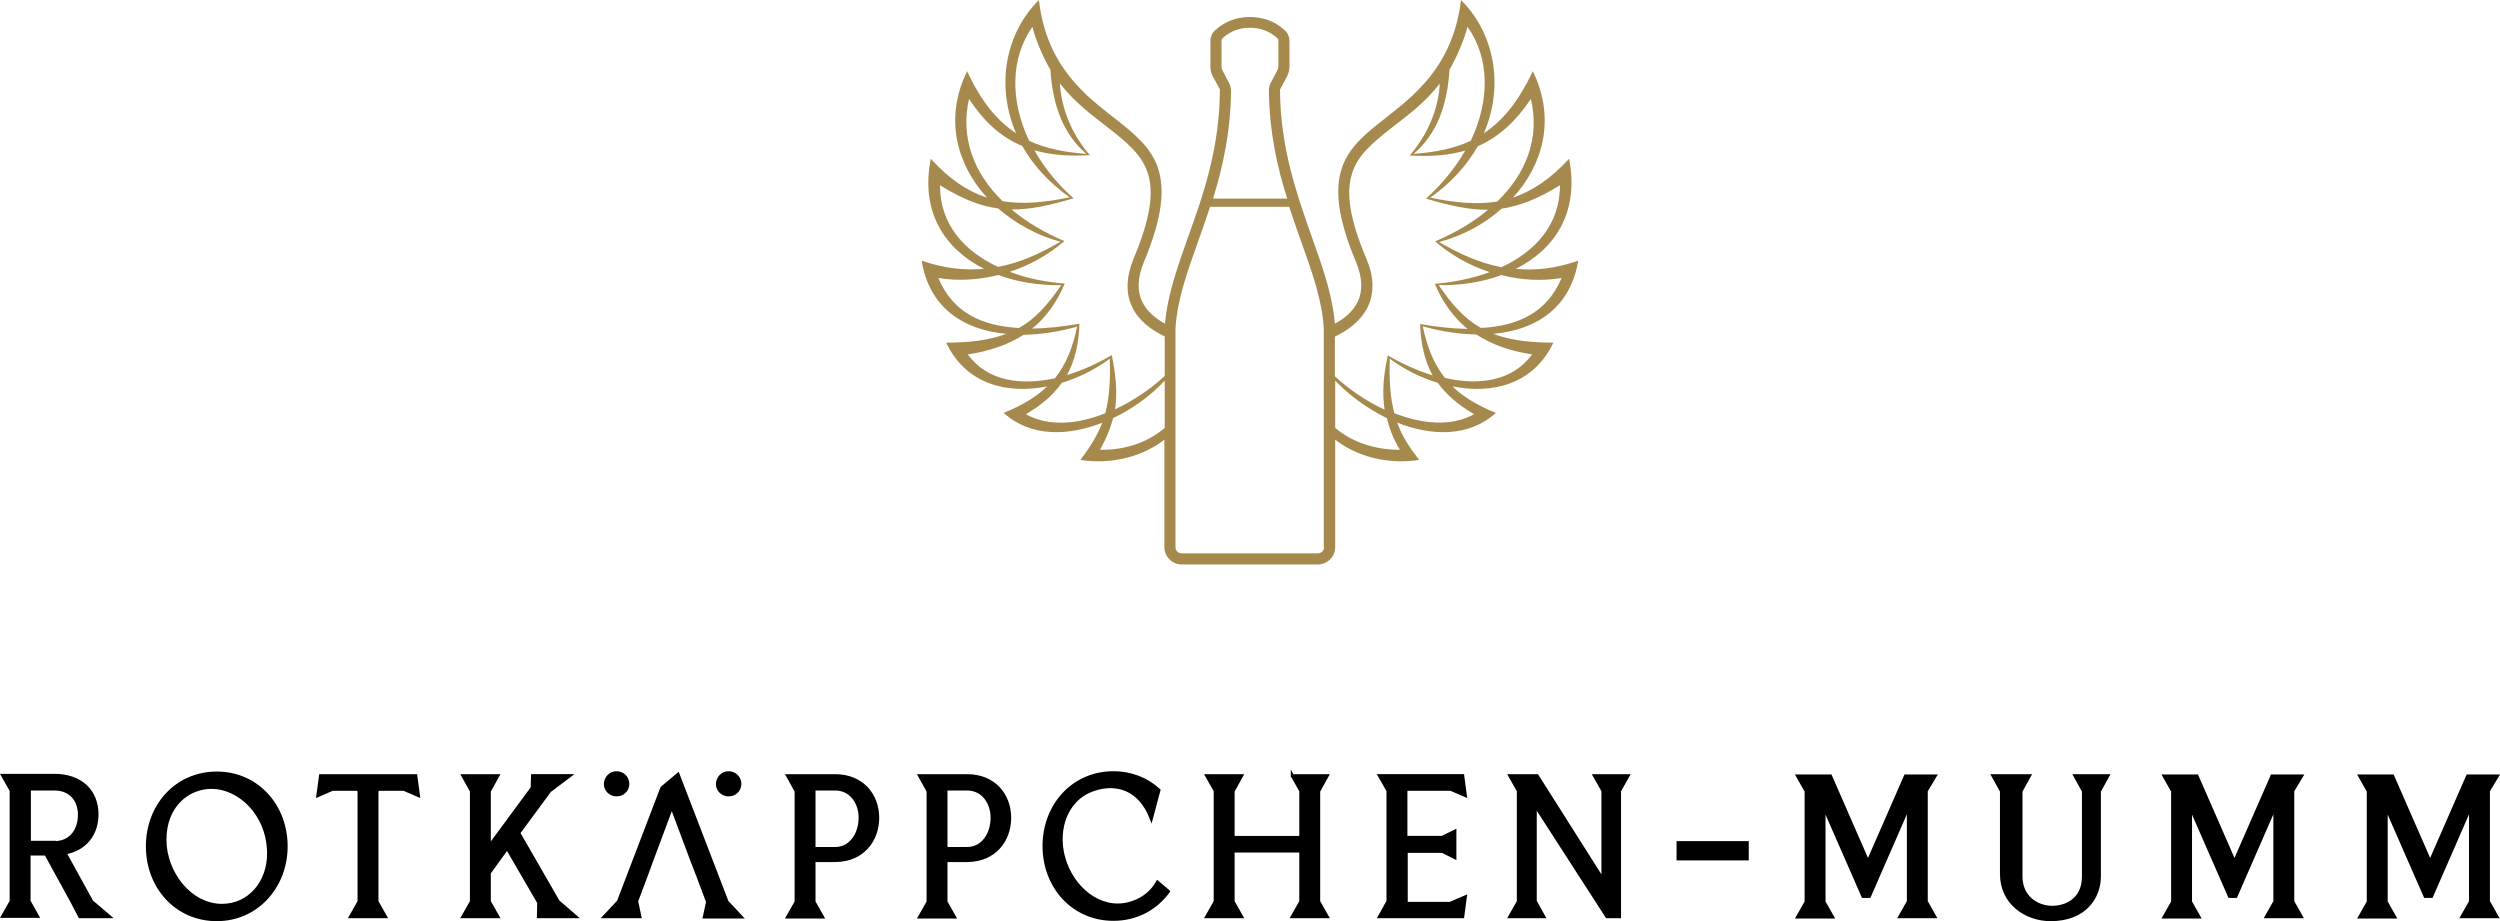 <?xml version="1.0" encoding="utf-8"?>
<svg xmlns="http://www.w3.org/2000/svg" height="282" id="BIldwortmarke" version="1.1" viewBox="0 0 765.34 282" width="765.34" x="0px" y="0px">
  <defs id="defs3488"/>
  <style id="style3434" type="text/css">
	.st0{stroke:#000000;stroke-miterlimit:10;}
	.st1{fill:#A68A4D;}
</style>
  <g id="g3436" transform="translate(-129.343,-116.1)">
    <path class="st0" d="m 352.4,352.7 c 1.9,0 3.4,1.5 3.4,3.4 0,1.9 -1.5,3.3 -3.4,3.3 -1.9,0 -3.4,-1.5 -3.4,-3.3 0.1,-1.9 1.5,-3.4 3.4,-3.4 z" id="path3438" style="stroke:#000000;stroke-miterlimit:10"/>
    <path class="st0" d="m 318.1,352.7 c 1.9,0 3.4,1.5 3.4,3.4 0,1.9 -1.5,3.3 -3.4,3.3 -1.9,0 -3.4,-1.5 -3.4,-3.3 0.1,-1.9 1.5,-3.4 3.4,-3.4 z" id="path3440" style="stroke:#000000;stroke-miterlimit:10"/>
    <g id="g3442">
      <g id="g3444">
        <g id="g3446">
          <path class="st0" d="m 742.1,358.3 -2.6,-4.7 11.1,0 -2.6,4.7 0,26.1 c 0,6.6 5.2,9.5 9.6,9.5 3.9,0 9.6,-2.1 9.6,-9.5 l 0,-26.1 -2.6,-4.7 10,0 -2.6,4.7 0,26.1 c 0,6.3 -4.3,13.2 -14.9,13.2 -7.3,0 -15,-4.8 -15,-14 l 0,-25.3 z" id="path3448" style="stroke:#000000;stroke-miterlimit:10"/>
          <path class="st0" d="m 831.2,358.2 0,33.9 2.6,4.6 -10.6,0 2.6,-4.6 0,-29.1 -12,27.5 -1.9,0 -12,-27.4 0,29.1 2.6,4.6 -10.6,0 2.6,-4.6 0,-33.9 -2.6,-4.6 10,0 11.5,26.3 11.5,-26.3 9,0 -2.7,4.5 z" id="path3450" style="stroke:#000000;stroke-miterlimit:10"/>
          <path class="st0" d="m 891.1,358.2 0,33.9 2.6,4.6 -10.6,0 2.6,-4.6 0,-29.1 -12,27.5 -1.9,0 -12,-27.4 0,29.1 2.6,4.6 -10.6,0 2.6,-4.6 0,-33.9 -2.6,-4.6 10,0 11.5,26.3 11.5,-26.3 9,0 -2.7,4.5 z" id="path3452" style="stroke:#000000;stroke-miterlimit:10"/>
        </g>
      </g>
      <path class="st0" d="m 719,358.2 0,33.9 2.6,4.6 -10.6,0 2.6,-4.6 0,-29.1 -12,27.5 -1.9,0 -12,-27.4 0,29.1 2.6,4.6 -10.6,0 2.6,-4.6 0,-33.9 -2.6,-4.6 10,0 11.5,26.3 11.5,-26.3 9,0 -2.7,4.5 z" id="path3454" style="stroke:#000000;stroke-miterlimit:10"/>
      <path class="st0" d="m 664.2,379 -21.1,0 0,-4.9 21.1,0 0,4.9 z" id="path3456" style="stroke:#000000;stroke-miterlimit:10"/>
      <g id="g3458">
        <polygon class="st0" id="polygon3460" points="625.1,358.2 627.7,353.6 617.5,353.6 620.1,358.2 620.1,385.5 599.9,353.6 591.6,353.6 594.2,358.2 594.2,392.1 591.6,396.7 601.9,396.7 599.3,392 599.3,362.6 621.3,396.7 625.1,396.7" style="stroke:#000000;stroke-miterlimit:10"/>
        <path class="st0" d="m 151.4,392.1 -8,-14.6 -5.2,0 0,14.5 2.6,4.6 -10.6,0 2.6,-4.6 0,-33.9 -2.6,-4.6 15.8,0 c 8.2,0 13,4.9 13,11.9 0,5.8 -3.3,10.6 -9.8,11.8 l 8.2,14.9 5.4,4.6 -9,0 -2.4,-4.6 z m -5.4,-18 c 4.9,0 7.7,-3.7 7.7,-8.6 0,-4.4 -2.7,-7.9 -7.7,-7.9 l -7.7,0 0,16.4 7.7,0 z" id="path3462" style="stroke:#000000;stroke-miterlimit:10"/>
        <path class="st0" d="m 195.7,397.6 c -12.4,0 -21.2,-10 -21.2,-22.4 0,-12.4 8.8,-22.4 21.2,-22.4 12.4,0 21.2,10 21.2,22.4 0,12.3 -8.9,22.4 -21.2,22.4 z m -1.6,-40.5 c -7.1,0 -14.3,5.5 -14.3,16.1 0,9.9 7.6,20.1 17.5,20.1 8.5,0 14.3,-7.2 14.3,-15.8 0,-12.3 -9.1,-20.4 -17.5,-20.4 z" id="path3464" style="stroke:#000000;stroke-miterlimit:10"/>
        <path class="st0" d="m 231.1,357.7 -4.4,1.9 0.8,-6 29.1,0 0.8,6 -4.4,-1.9 -8,0 -0.3,0.6 0,33.8 2.6,4.6 -10.6,0 2.6,-4.6 0,-33.8 -0.4,-0.6 -7.8,0 z" id="path3466" style="stroke:#000000;stroke-miterlimit:10"/>
        <path class="st0" d="m 300.2,392.1 5.3,4.6 -11.3,0 0.1,-4.3 -9.7,-16.7 -5.5,7.6 0,8.8 2.6,4.6 -10.6,0 2.6,-4.6 0,-33.8 -2.6,-4.7 10.6,0 -2.6,4.7 0,16.9 13.2,-17.9 0.1,-3.7 11.3,0 -6.1,4.6 -9.5,12.9 12.1,21 z" id="path3468" style="stroke:#000000;stroke-miterlimit:10"/>
        <path class="st0" d="m 327.2,384 -3,8 1,4.7 -10.8,0 4.3,-4.6 13.3,-34.8 4.9,-4.1 15,39 4.3,4.6 -11.2,0 1,-4.6 -3,-8 -1.6,-4.1 -6.4,-17.1 -6.3,16.9 -1.5,4.1 z" id="path3470" style="stroke:#000000;stroke-miterlimit:10"/>
        <path class="st0" d="m 370.5,353.6 14.5,0 c 8.2,0 13,5.8 13,12.9 0,6.6 -4.4,13 -13,13 l -6.5,0 0,12.7 2.6,4.6 -10.6,0 2.6,-4.6 0,-33.9 -2.6,-4.7 z m 14.5,22.3 c 4.9,0 7.7,-4.6 7.7,-9.5 0,-4.4 -2.7,-8.8 -7.7,-8.8 l -6.5,0 0,18.3 6.5,0 z" id="path3472" style="stroke:#000000;stroke-miterlimit:10"/>
        <path class="st0" d="m 410.9,353.6 14.5,0 c 8.2,0 13,5.8 13,12.9 0,6.6 -4.4,13 -13,13 l -6.5,0 0,12.7 2.6,4.6 -10.6,0 2.6,-4.6 0,-33.9 -2.6,-4.7 z m 14.5,22.3 c 4.9,0 7.7,-4.6 7.7,-9.5 0,-4.4 -2.7,-8.8 -7.7,-8.8 l -6.5,0 0,18.3 6.5,0 z" id="path3474" style="stroke:#000000;stroke-miterlimit:10"/>
        <path class="st0" d="m 487,389 c -3.8,5.2 -9.7,8.5 -16.8,8.5 -12.4,0 -21.2,-10 -21.2,-22.4 0,-12.4 8.8,-22.4 21.2,-22.4 5.5,0 10.3,2 13.9,5.3 l -2.3,8.6 c -3.5,-9.1 -10.8,-11.3 -18,-8.7 -8.8,3.2 -11.6,13.6 -8.3,22.5 3.3,9 12.1,15.2 20.9,11.9 3.3,-1.2 5.7,-3.3 7.3,-6.1 l 3.3,2.8 z" id="path3476" style="stroke:#000000;stroke-miterlimit:10"/>
        <path class="st0" d="m 525,353.6 10.6,0 -2.6,4.7 0,33.8 2.6,4.6 -10.6,0 2.6,-4.6 0,-15.5 -20.8,0 0,15.5 2.6,4.6 -10.6,0 2.6,-4.6 0,-33.9 -2.6,-4.6 10.6,0 -2.6,4.7 0,14.2 20.8,0 0,-14.3 -2.6,-4.6 z" id="path3478" style="stroke:#000000;stroke-miterlimit:10"/>
        <path class="st0" d="m 573.5,392.6 4.4,-1.9 -0.8,6 -25.4,0 2.6,-4.7 0,-33.8 -2.6,-4.6 25.4,0 0.8,6 -4.4,-1.9 -13.8,0 0,14.8 11.1,0 3.9,-1.9 0,8 -3.8,-1.9 -11.1,0 0,16 13.7,0 z" id="path3480" style="stroke:#000000;stroke-miterlimit:10"/>
      </g>
    </g>
  </g>
  <g id="g3482" transform="translate(-129.343,-116.1)">
    <path class="st1" d="m 612.5,195.9 c -6.9,2.4 -13.2,3.1 -19.1,2.5 11.9,-6 19.5,-17.2 16.3,-33.7 -5.7,6.2 -11.3,9.9 -17.2,11.9 9.2,-10 13.2,-24.1 6.1,-38.7 -4.3,9.1 -9.1,15.1 -15,19 6.3,-14.6 3.2,-30.7 -7,-40.8 -2.4,20.6 -15,29.7 -23.3,36.3 -11.5,9 -20.5,16.2 -8.8,44 1.9,4.6 2.1,8.7 0.5,12 -1.4,3 -4,5.2 -7,6.8 -0.7,-8.6 -3.7,-17.2 -7,-26.4 -4.5,-12.8 -9.7,-27.2 -9.8,-45.1 0,-0.1 0,-0.3 0.1,-0.4 l 2.1,-3.9 c 0.4,-0.9 0.7,-1.8 0.7,-2.8 l 0,-8 c 0,-1.2 -0.5,-2.4 -1.4,-3.2 -2.9,-2.7 -6.6,-4.1 -10.7,-4.1 -4.1,0 -7.8,1.4 -10.7,4.1 -0.9,0.8 -1.4,2 -1.4,3.2 l 0,8 c 0,1 0.2,1.9 0.7,2.8 l 2.1,3.9 c 0.1,0.1 0.1,0.3 0.1,0.4 -0.1,17.9 -5.2,32.4 -9.8,45.1 -3.2,9.1 -6.3,17.8 -7,26.4 -2.9,-1.6 -5.6,-3.8 -7,-6.8 -1.6,-3.3 -1.4,-7.4 0.5,-12 11.7,-27.9 2.6,-35 -8.8,-44 -8.4,-6.6 -21,-15.7 -23.3,-36.3 -10.2,10.1 -13.3,26.1 -7,40.8 -5.9,-3.9 -10.7,-9.8 -15,-19 -7.1,14.6 -3.1,28.6 6.1,38.7 -5.9,-1.9 -11.5,-5.6 -17.2,-11.9 -3.3,16.4 4.4,27.7 16.3,33.7 -5.9,0.5 -12.2,-0.1 -19.1,-2.5 2.2,14 12.4,21.2 25.9,22.4 -4.8,1.8 -10.6,2.7 -18.4,2.7 6.1,12.8 18.6,15.8 30.9,13.4 -3.3,3.2 -7.6,5.8 -13.3,8.1 8.3,7.5 19.8,7.1 30.2,3 -1.5,3.9 -3.7,7.4 -6.7,11.4 9.7,1.5 19.2,-1.1 25.7,-6.2 l 0,32.9 c 0,2.9 2.4,5.3 5.3,5.3 l 41.7,0 c 2.9,0 5.3,-2.4 5.3,-5.3 l 0,-32.9 c 6.5,5.1 16,7.7 25.7,6.2 -3.1,-4 -5.3,-7.4 -6.7,-11.4 10.4,4.1 21.9,4.5 30.2,-3 -5.7,-2.3 -10,-4.9 -13.3,-8.1 12.3,2.4 24.8,-0.6 30.9,-13.4 -7.8,0 -13.7,-0.9 -18.4,-2.7 13.6,-1.2 23.7,-8.4 26,-22.4 z M 468.6,155.2 c 11.1,8.8 18.5,14.6 7.8,40 -2.3,5.6 -2.5,10.6 -0.5,14.8 2,4.3 5.9,7.1 10,9.1 l 0,12.1 c -4.3,4 -9.6,7.6 -15.2,10.2 0.8,-5.4 0.2,-10.6 -1,-16.6 -4,2.4 -8.8,4.6 -13.7,6.1 2.4,-4.4 3.6,-9.5 3.8,-15.7 -5.1,0.9 -9.9,1.4 -14.5,1.5 4.2,-3.4 7.6,-8 10,-13.8 -5.5,-0.4 -11.4,-1.5 -16.8,-3.6 6.2,-2 11.9,-5.3 16.7,-9.4 -6.2,-2.6 -11.7,-5.9 -16.2,-9.7 5.6,0.1 11.6,-1.2 19,-3.4 -5,-4.4 -9,-9.4 -12,-14.7 4.8,1.4 10.3,1.9 17,1.5 -5.1,-5.8 -8.7,-13.7 -9.2,-22 4.7,6.1 10.1,9.9 14.8,13.6 z m -23.2,-30.9 c 0.9,3.9 3.6,10 5.5,13.1 0.7,10.9 3.9,19.7 11,25.8 -6.7,-0.5 -12.4,-1.6 -17.5,-4 -5.8,-12.2 -5.8,-25.2 1,-34.9 z M 426,146.4 c 4.5,6.8 9.6,11.6 16.3,14.4 3.2,5.7 8,11.1 14.5,15.7 -7.7,1.6 -14.3,2.2 -20.5,1.2 -8.9,-8.6 -13,-19.6 -10.3,-31.3 z m -8.9,26.4 c 6.6,4.1 12.2,6.4 17.8,7.1 5.4,4.7 12,8.3 19.1,10.2 -6,3.5 -12.2,6.4 -19.1,7.7 -10,-4.6 -17.8,-12.7 -17.8,-25 z m -0.5,28.4 c 6,1 12.3,0.6 18.4,-0.9 5.9,2.2 12.5,3.2 19.2,3.1 -4,5.9 -7.9,10.3 -12.9,13.1 -11.5,-0.6 -20.3,-4.8 -24.7,-15.3 z m 9,23.4 c 6.7,-1 12.4,-3 17.1,-6 5.2,-0.1 10.7,-0.9 16.4,-2.5 -1.4,6.6 -3.5,11.7 -6.8,15.8 -10.2,2.2 -20.5,1.1 -26.7,-7.3 z m 17.8,18.3 c 4.8,-2.8 8.4,-5.9 11,-9.6 5.3,-1.6 10.4,-4.2 14.7,-7.4 0.2,7 -0.2,12.2 -1.4,16.7 -8.4,3.4 -17.3,4.2 -24.3,0.3 z m 22.7,10.9 c 1.9,-3.4 3.2,-6.6 4,-9.7 6.1,-2.9 11.7,-7 15.8,-11.5 l 0,14.5 c -5.5,4.7 -12.5,6.8 -19.8,6.7 z m 40.1,-110 c 0,-0.7 -0.2,-1.4 -0.5,-2.1 l -2.1,-4 c -0.2,-0.4 -0.3,-0.8 -0.3,-1.2 l 0,-8 c 0,-0.3 0.1,-0.5 0.3,-0.7 2.3,-2.1 5.1,-3.2 8.4,-3.2 3.3,0 6.1,1.1 8.4,3.2 0.2,0.2 0.3,0.4 0.3,0.6 l 0,8 c 0,0.4 -0.1,0.8 -0.3,1.2 l -2.1,4 c -0.3,0.6 -0.5,1.3 -0.5,2.1 0.1,12.6 2.5,23.4 5.6,33.2 l -22.7,0 c 3,-9.7 5.4,-20.5 5.5,-33.1 z m 28.5,139.8 c 0,1 -0.8,1.9 -1.9,1.9 l -41.7,0 c -1,0 -1.9,-0.8 -1.9,-1.9 l 0,-63 0,-3.7 c 0.4,-8.5 3.4,-17 6.9,-26.8 1.2,-3.4 2.5,-7 3.7,-10.7 l 24.2,0 c 1.2,3.7 2.5,7.3 3.7,10.7 3.5,9.8 6.5,18.3 6.9,26.8 l 0,3.7 0,63 z m 72.2,-110.8 c 0,12.3 -7.8,20.4 -17.9,25.1 -6.8,-1.3 -13.1,-4.2 -19.1,-7.7 7.1,-1.9 13.8,-5.4 19.1,-10.2 5.8,-0.9 11.3,-3.1 17.9,-7.2 z M 598,146.4 c 2.8,11.7 -1.3,22.7 -10.3,31.4 -6.2,1 -12.8,0.4 -20.5,-1.2 6.5,-4.6 11.3,-10 14.5,-15.7 6.6,-2.9 11.7,-7.7 16.3,-14.5 z m -19.4,-22.1 c 6.9,9.7 6.8,22.7 1,34.9 -5.1,2.4 -10.8,3.5 -17.5,4 7.2,-6.1 10.3,-14.9 11,-25.8 1.9,-3.2 4.6,-9.3 5.5,-13.1 z m -40.5,94.8 c 4,-1.9 7.9,-4.8 10,-9.1 2,-4.3 1.9,-9.3 -0.5,-14.8 -10.7,-25.4 -3.3,-31.2 7.8,-40 4.7,-3.7 10.1,-7.5 14.7,-13.5 -0.4,8.3 -4.1,16.1 -9.2,22 6.7,0.4 12.2,-0.1 17,-1.5 -3,5.2 -7,10.2 -12,14.7 7.4,2.2 13.4,3.5 19,3.4 -4.5,3.8 -9.9,7 -16.2,9.7 4.7,4.1 10.5,7.4 16.7,9.4 -5.4,2 -11.2,3.1 -16.8,3.6 2.4,5.8 5.8,10.3 10,13.8 -4.5,-0.1 -9.4,-0.6 -14.5,-1.5 0.2,6.2 1.4,11.3 3.8,15.7 -4.9,-1.5 -9.6,-3.7 -13.7,-6.1 -1.3,5.9 -1.8,11.2 -1,16.6 -5.6,-2.6 -10.9,-6.2 -15.2,-10.2 l 0,-12.2 z m 19.8,34.7 c -7.3,0 -14.3,-2.1 -19.8,-6.7 l 0,-14.5 c 4.1,4.4 9.7,8.5 15.8,11.5 0.8,3.2 2,6.4 4,9.7 z m 22.7,-10.9 c -7,3.9 -15.9,3 -24.4,-0.3 -1.2,-4.5 -1.6,-9.7 -1.4,-16.7 4.3,3.2 9.4,5.8 14.7,7.4 2.7,3.7 6.3,6.8 11.1,9.6 z m 17.8,-18.3 c -6.2,8.4 -16.6,9.5 -26.7,7.2 -3.3,-4.1 -5.4,-9.2 -6.8,-15.8 5.7,1.6 11.2,2.4 16.4,2.5 4.8,3.1 10.4,5.1 17.1,6.1 z m -15.7,-8.1 c -5.1,-2.9 -8.9,-7.2 -12.9,-13.1 6.7,0.1 13.3,-0.9 19.2,-3.1 6.1,1.6 12.4,1.9 18.4,0.9 -4.4,10.5 -13.2,14.7 -24.7,15.3 z" id="path3484" style="fill:#a68a4d"/>
  </g>
</svg>